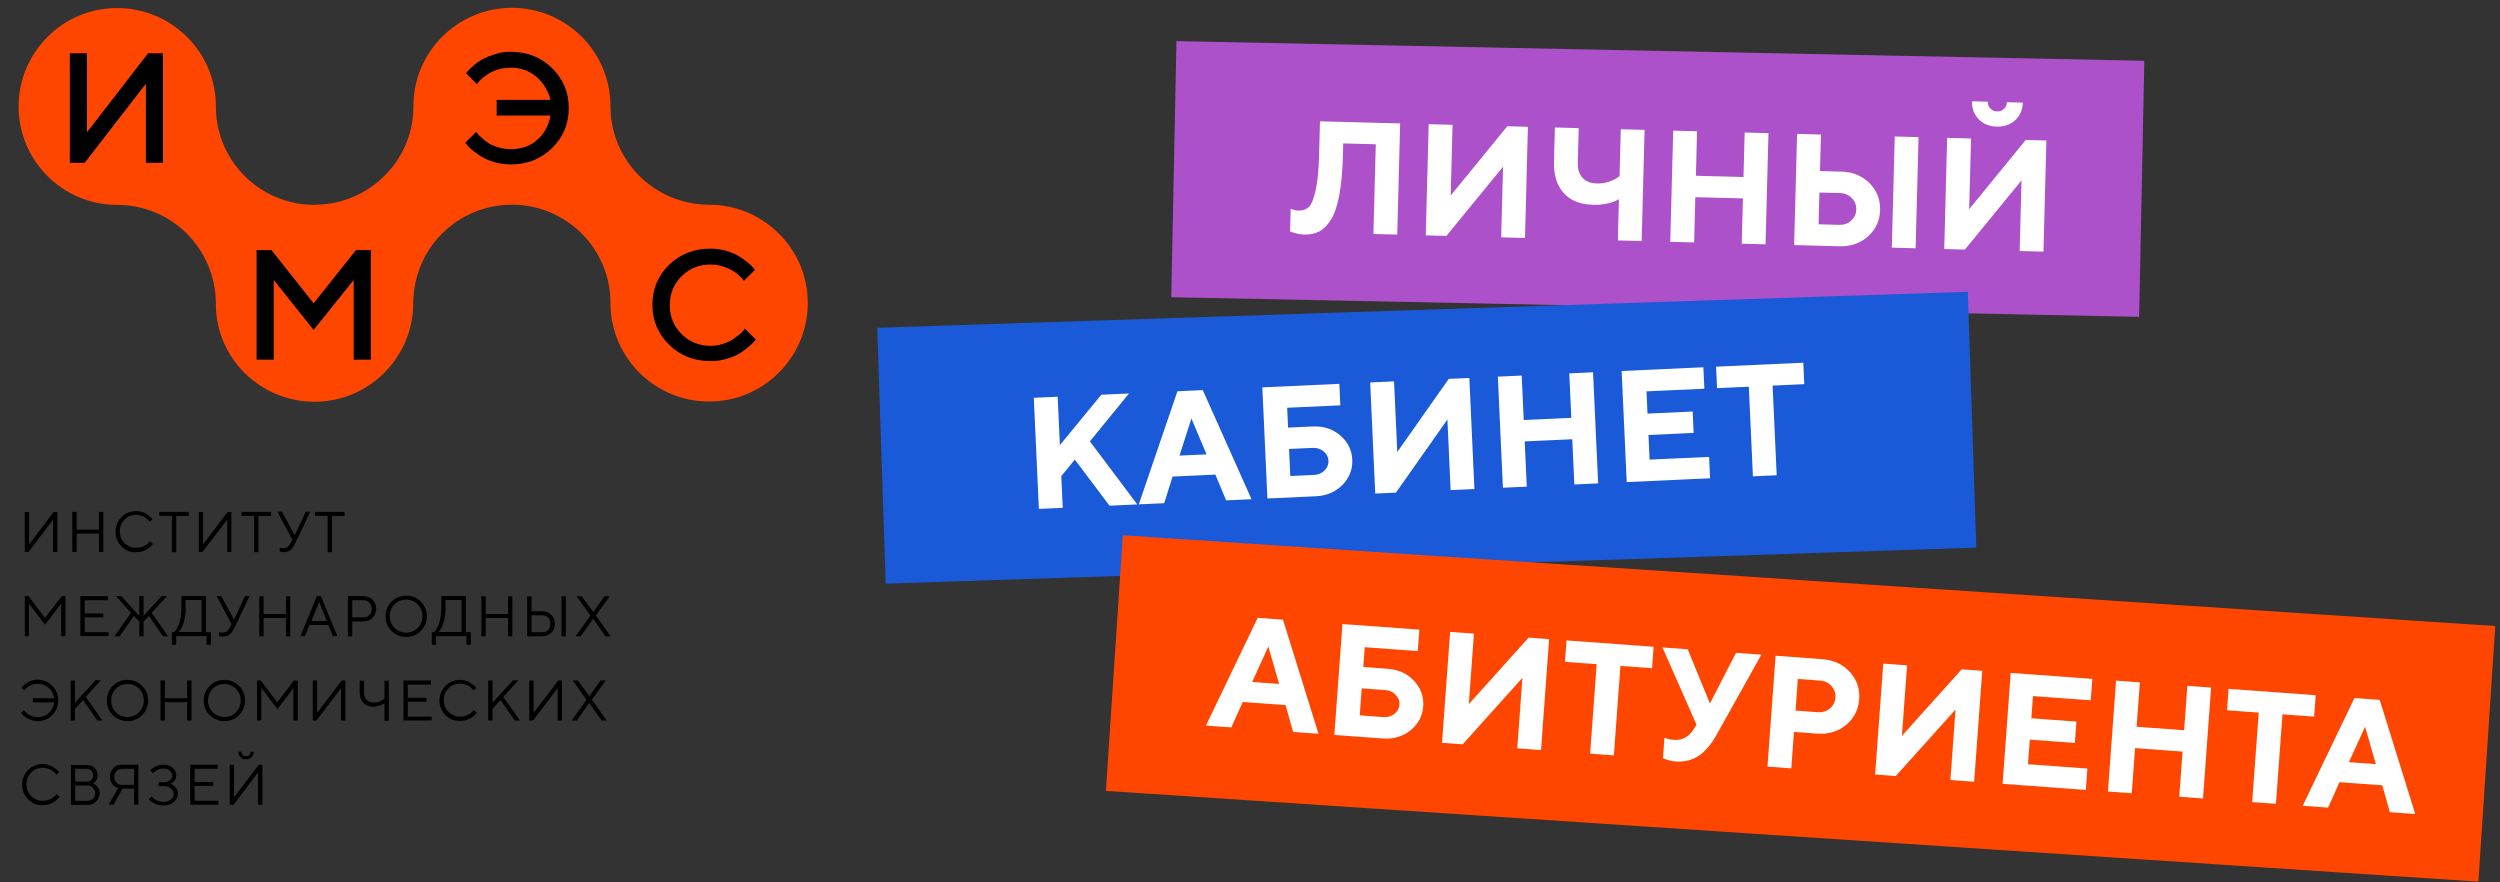 <svg width="425" height="150" viewBox="0 0 425 150" fill="none" xmlns="http://www.w3.org/2000/svg">
<rect x="0" y="0" width="425" height="150" fill="#333333" stroke="none"/>
<rect x="200" y="6.993" width="164.57" height="43.538" transform="rotate(1.163 200 6.993)" fill="#AD51CB"/>
<rect width="185.584" height="43.538" transform="matrix(0.999 -0.033 0.033 0.999 149.132 55.726)" fill="#1A5AD8"/>
<rect width="233.787" height="43.538" transform="matrix(0.998 0.066 -0.066 0.998 190.878 91)" fill="#FF4601"/>
<mask id="mask0_3551_175" style="mask-type:luminance" maskUnits="userSpaceOnUse" x="0" y="0" width="141" height="141">
<path d="M140.482 0H0V140.305H140.482V0Z" fill="white"/>
</mask>
<g mask="url(#mask0_3551_175)">
<path d="M53.383 34.831C44.322 34.796 36.947 27.57 36.701 18.555V18.099C36.701 13.469 34.84 9.295 31.784 6.279C28.764 3.262 24.549 1.368 19.914 1.368C15.278 1.368 11.098 3.227 8.078 6.279C5.058 9.295 3.161 13.505 3.161 18.099C3.161 27.325 10.642 34.796 19.843 34.831H19.914C24.549 34.831 28.729 36.69 31.784 39.742C34.805 42.758 36.666 46.967 36.701 51.562C36.701 51.668 36.701 51.913 36.701 52.018C36.877 61.068 44.357 68.294 53.454 68.294C58.09 68.294 62.269 66.435 65.324 63.383C68.239 60.437 70.136 56.438 70.241 51.983V51.527C70.311 46.897 72.103 42.723 75.158 39.706C78.178 36.69 82.393 34.796 86.994 34.796H87.626C92.016 34.971 95.949 36.795 98.865 39.671C101.885 42.688 103.782 46.897 103.782 51.492V51.948C104.027 60.998 111.438 68.259 120.534 68.259C125.17 68.259 129.349 66.4 132.404 63.348C135.354 60.402 137.181 56.403 137.321 51.948V51.527C137.321 46.897 135.46 42.723 132.404 39.706C129.595 36.9 125.767 35.077 121.517 34.831L120.534 34.796C111.438 34.796 104.027 27.57 103.782 18.52V18.064C103.782 8.804 96.266 1.333 87.029 1.333C77.757 1.333 70.277 8.839 70.277 18.064V18.52C70.171 22.975 68.31 26.974 65.359 29.885C62.374 32.867 58.3 34.726 53.77 34.796L53.383 34.831Z" fill="#FF4601"/>
<path d="M120.78 42.267C121.728 42.267 122.641 42.407 123.484 42.653C124.363 42.898 125.065 43.214 125.627 43.565C126.189 43.916 126.681 44.266 127.102 44.617C127.523 44.968 127.839 45.249 128.05 45.529L128.331 45.88L126.47 47.739C126.434 47.669 126.329 47.564 126.259 47.458C126.153 47.318 125.943 47.108 125.591 46.792C125.24 46.476 124.854 46.196 124.433 45.95C124.011 45.705 123.484 45.494 122.852 45.284C122.185 45.073 121.518 44.968 120.78 44.968C118.848 44.968 117.198 45.634 115.863 46.967C114.529 48.3 113.861 49.949 113.861 51.878C113.861 53.807 114.529 55.456 115.863 56.789C117.198 58.122 118.848 58.788 120.78 58.788C121.518 58.788 122.22 58.683 122.852 58.472C123.52 58.262 124.082 58.016 124.503 57.736C124.925 57.455 125.311 57.175 125.662 56.894C125.978 56.613 126.259 56.368 126.4 56.157L126.61 55.842L128.471 57.701C128.401 57.806 128.296 57.946 128.156 58.122C128.015 58.297 127.699 58.578 127.207 58.998C126.715 59.419 126.189 59.805 125.662 60.121C125.1 60.437 124.397 60.752 123.52 60.998C122.641 61.279 121.728 61.384 120.78 61.384C118.005 61.384 115.653 60.472 113.756 58.613C111.86 56.754 110.911 54.509 110.911 51.808C110.911 49.107 111.86 46.862 113.756 45.003C115.653 43.179 118.005 42.267 120.78 42.267Z" fill="black"/>
<path d="M86.818 8.804C89.593 8.804 91.946 9.716 93.842 11.575C95.739 13.434 96.688 15.679 96.688 18.38C96.688 21.081 95.739 23.326 93.842 25.185C91.946 27.044 89.593 27.956 86.818 27.956C85.87 27.956 84.957 27.816 84.079 27.57C83.201 27.325 82.463 27.009 81.901 26.658C81.305 26.307 80.813 25.922 80.356 25.571C79.9 25.22 79.584 24.904 79.408 24.624L79.092 24.273L80.954 22.414C80.988 22.484 81.094 22.589 81.199 22.73C81.305 22.87 81.55 23.115 81.901 23.431C82.253 23.782 82.639 24.062 83.061 24.343C83.482 24.624 84.009 24.834 84.711 25.045C85.379 25.255 86.081 25.36 86.818 25.36C88.645 25.36 90.12 24.834 91.314 23.782C92.508 22.73 93.281 21.361 93.597 19.643H84.43V16.977H93.597C93.175 15.399 92.367 14.066 91.173 13.048C89.979 12.031 88.54 11.505 86.818 11.505C86.081 11.505 85.413 11.61 84.746 11.786C84.079 11.996 83.552 12.207 83.131 12.487C82.71 12.768 82.323 13.013 82.007 13.294C81.691 13.575 81.445 13.82 81.305 13.995L81.094 14.311L79.232 12.452C79.302 12.382 79.408 12.242 79.549 12.066C79.689 11.891 79.97 11.61 80.462 11.189C80.918 10.768 81.445 10.418 81.972 10.102C82.499 9.786 83.236 9.506 84.114 9.225C84.957 8.909 85.87 8.804 86.818 8.804Z" fill="black"/>
<path d="M27.71 27.675H24.795V14.241L14.4 27.675H11.871V9.05H14.786V22.484L25.182 9.05H27.71V27.675Z" fill="black"/>
<path d="M9.764 93.829H9.026V88.323L4.847 93.829H4.215V87.024H4.952V92.532L9.132 87.024H9.764V93.829Z" fill="black"/>
<path d="M12.292 93.829V87.024H13.03V90.041H16.823V87.024H17.56V93.829H16.823V90.708H13.03V93.829H12.292Z" fill="black"/>
<path d="M20.651 92.882C19.984 92.215 19.633 91.374 19.633 90.391C19.633 89.409 19.984 88.603 20.651 87.901C21.319 87.235 22.162 86.884 23.145 86.884C23.496 86.884 23.812 86.919 24.128 87.024C24.444 87.13 24.725 87.235 24.901 87.375C25.076 87.515 25.287 87.656 25.463 87.796C25.638 87.936 25.744 88.042 25.814 88.147L25.919 88.287L25.428 88.708C25.393 88.673 25.393 88.638 25.357 88.567C25.322 88.533 25.217 88.427 25.076 88.287C24.936 88.147 24.796 88.042 24.62 87.936C24.444 87.831 24.234 87.726 23.988 87.656C23.707 87.585 23.426 87.515 23.145 87.515C22.372 87.515 21.705 87.796 21.178 88.322C20.651 88.848 20.37 89.55 20.37 90.321C20.37 91.128 20.651 91.794 21.178 92.321C21.705 92.847 22.372 93.127 23.145 93.127C23.426 93.127 23.707 93.093 23.988 93.022C24.269 92.952 24.479 92.847 24.655 92.742C24.831 92.636 24.971 92.531 25.112 92.391C25.252 92.285 25.357 92.181 25.393 92.111L25.498 92.005L25.99 92.461C25.954 92.496 25.919 92.566 25.884 92.602C25.849 92.672 25.709 92.777 25.533 92.952C25.357 93.127 25.182 93.268 24.971 93.373C24.76 93.478 24.515 93.618 24.198 93.724C23.882 93.829 23.531 93.864 23.18 93.864C22.162 93.934 21.354 93.584 20.651 92.882Z" fill="black"/>
<path d="M27.078 87.024H32.1V87.726H29.958V93.865H29.221V87.691H27.078V87.024Z" fill="black"/>
<path d="M39.335 93.829H38.633V88.323L34.418 93.829H33.786V87.024H34.524V92.532L38.703 87.024H39.335V93.829Z" fill="black"/>
<path d="M41.056 87.024H46.078V87.726H43.935V93.865H43.198V87.691H41.056V87.024Z" fill="black"/>
<path d="M50.117 90.988L51.978 86.989H52.751L50.222 92.285C49.941 92.882 49.66 93.268 49.38 93.513C49.099 93.759 48.712 93.864 48.221 93.864C48.115 93.864 48.01 93.864 47.904 93.829C47.799 93.829 47.729 93.794 47.659 93.794L47.553 93.759V93.093C47.729 93.163 47.904 93.197 48.15 93.197C48.466 93.197 48.712 93.127 48.888 92.987C49.063 92.847 49.239 92.602 49.415 92.285L49.696 91.76C49.485 91.374 49.099 90.602 48.502 89.515C47.904 88.427 47.483 87.585 47.167 86.989H47.94L50.117 90.988Z" fill="black"/>
<path d="M53.559 87.024H58.581V87.726H56.438V93.865H55.701V87.691H53.559V87.024Z" fill="black"/>
<path d="M10.396 102.599L7.657 106.211L4.917 102.599V108.14H4.215V101.336H4.847L7.657 105.054L10.501 101.336H11.134V108.14H10.396V102.599Z" fill="black"/>
<path d="M14.4 107.474H18.439V108.14H13.662V101.336H18.333V102.037H14.4V104.282H17.561V104.948H14.4V107.474Z" fill="black"/>
<path d="M25.322 104.703L24.409 105.685V108.175H23.672V105.685L22.758 104.703L20.335 108.175H19.457L22.267 104.177L19.703 101.336H20.616L23.672 104.703V101.336H24.409V104.703L27.465 101.336H28.378L25.779 104.177L28.588 108.175H27.71L25.322 104.703Z" fill="black"/>
<path d="M29.221 107.474H29.607C29.642 107.439 29.677 107.404 29.747 107.334C29.818 107.263 29.888 107.123 30.029 106.878C30.169 106.632 30.309 106.387 30.415 106.106C30.52 105.826 30.625 105.44 30.696 104.948C30.766 104.457 30.836 103.932 30.836 103.37V101.336H35.016V107.474H35.858V109.614H35.121V108.141H29.958V109.614H29.221V107.474ZM31.574 103.37C31.574 103.932 31.539 104.457 31.433 104.914C31.363 105.405 31.258 105.79 31.152 106.071C31.047 106.352 30.942 106.632 30.801 106.843C30.696 107.053 30.59 107.193 30.485 107.299L30.38 107.439H34.278V102.002H31.539V103.37H31.574Z" fill="black"/>
<path d="M39.792 105.335L41.653 101.336H42.426L39.897 106.632C39.616 107.229 39.335 107.614 39.054 107.86C38.773 108.105 38.387 108.211 37.895 108.211C37.79 108.211 37.685 108.211 37.579 108.175C37.474 108.175 37.404 108.141 37.334 108.141L37.228 108.105V107.439C37.404 107.509 37.579 107.544 37.825 107.544C38.141 107.544 38.387 107.474 38.563 107.334C38.738 107.193 38.914 106.948 39.09 106.632L39.37 106.106C39.16 105.72 38.773 104.948 38.176 103.861C37.579 102.774 37.158 101.932 36.842 101.336H37.614L39.792 105.335Z" fill="black"/>
<path d="M44.076 108.175V101.371H44.814V104.387H48.607V101.371H49.344V108.175H48.607V105.053H44.814V108.175H44.076Z" fill="black"/>
<path d="M55.842 106.247H52.611L51.838 108.14H51.065L53.875 101.336H54.542L57.352 108.14H56.579L55.842 106.247ZM55.561 105.58L54.261 102.353L52.927 105.58H55.561Z" fill="black"/>
<path d="M59.144 101.336H61.742C62.375 101.336 62.901 101.546 63.323 101.932C63.744 102.353 63.955 102.844 63.955 103.475C63.955 104.107 63.744 104.598 63.323 105.019C62.901 105.44 62.375 105.65 61.742 105.65H59.881V108.175H59.144V101.336ZM61.742 102.037H59.881V104.948H61.742C62.199 104.948 62.55 104.808 62.796 104.563C63.042 104.317 63.182 103.932 63.182 103.511C63.182 103.09 63.042 102.704 62.796 102.458C62.55 102.212 62.199 102.037 61.742 102.037Z" fill="black"/>
<path d="M71.54 102.283C72.208 102.949 72.559 103.791 72.559 104.773C72.559 105.755 72.208 106.562 71.54 107.264C70.874 107.965 70.031 108.28 69.047 108.28C68.064 108.28 67.256 107.93 66.554 107.264C65.886 106.597 65.535 105.755 65.535 104.773C65.535 103.791 65.886 102.984 66.554 102.283C67.221 101.616 68.064 101.265 69.047 101.265C70.031 101.265 70.838 101.581 71.54 102.283ZM67.081 102.738C66.554 103.265 66.273 103.966 66.273 104.738C66.273 105.544 66.554 106.211 67.081 106.737C67.607 107.264 68.275 107.544 69.047 107.544C69.82 107.544 70.487 107.264 71.014 106.737C71.54 106.211 71.821 105.51 71.821 104.738C71.821 103.931 71.54 103.265 71.014 102.738C70.487 102.213 69.82 101.932 69.047 101.932C68.275 101.932 67.607 102.213 67.081 102.738Z" fill="black"/>
<path d="M73.402 107.474H73.789C73.824 107.439 73.859 107.404 73.93 107.334C74 107.263 74.07 107.123 74.21 106.878C74.351 106.632 74.491 106.387 74.596 106.106C74.702 105.826 74.807 105.44 74.877 104.948C74.948 104.457 75.018 103.932 75.018 103.37V101.336H79.198V107.474H80.04V109.614H79.303V108.141H74.14V109.614H73.402V107.474ZM75.756 103.37C75.756 103.932 75.72 104.457 75.615 104.914C75.545 105.405 75.439 105.79 75.334 106.071C75.229 106.352 75.124 106.632 74.983 106.843C74.877 107.053 74.772 107.193 74.667 107.299L74.562 107.439H78.46V102.002H75.72V103.37H75.756Z" fill="black"/>
<path d="M81.831 108.175V101.371H82.569V104.387H86.362V101.371H87.099V108.175H86.362V105.053H82.569V108.175H81.831Z" fill="black"/>
<path d="M92.121 108.175H89.628V101.371H90.365V103.896H92.121C92.754 103.896 93.28 104.107 93.702 104.492C94.123 104.913 94.334 105.404 94.334 106.035C94.334 106.667 94.123 107.158 93.702 107.579C93.28 107.965 92.754 108.175 92.121 108.175ZM90.365 107.474H92.121C92.578 107.474 92.929 107.334 93.175 107.088C93.421 106.843 93.561 106.456 93.561 106.035C93.561 105.614 93.421 105.229 93.175 104.983C92.894 104.703 92.543 104.598 92.121 104.598H90.365V107.474ZM96.196 108.175H95.458V101.371H96.196V108.175Z" fill="black"/>
<path d="M100.866 104.036L102.763 101.371H103.641L101.288 104.632L103.816 108.175H102.938L100.831 105.194L98.723 108.175H97.846L100.374 104.632L98.021 101.371H98.899L100.866 104.036Z" fill="black"/>
<path d="M8.886 116.594C9.553 117.26 9.905 118.102 9.905 119.084C9.905 120.066 9.553 120.873 8.886 121.575C8.219 122.241 7.376 122.591 6.393 122.591C6.041 122.591 5.725 122.557 5.409 122.451C5.093 122.346 4.812 122.241 4.601 122.1C4.391 121.96 4.215 121.82 4.04 121.68C3.864 121.539 3.759 121.434 3.688 121.329L3.583 121.188L4.075 120.733C4.11 120.768 4.11 120.803 4.18 120.873C4.215 120.908 4.321 121.013 4.461 121.154C4.601 121.294 4.777 121.399 4.918 121.504C5.093 121.609 5.304 121.715 5.585 121.785C5.866 121.855 6.147 121.925 6.428 121.925C7.165 121.925 7.797 121.68 8.324 121.188C8.851 120.697 9.132 120.101 9.202 119.4H5.585V118.698H9.202C9.097 117.997 8.816 117.4 8.289 116.945C7.797 116.488 7.165 116.243 6.428 116.243C6.147 116.243 5.866 116.278 5.585 116.348C5.304 116.418 5.093 116.524 4.953 116.629C4.777 116.734 4.637 116.874 4.496 116.979C4.356 117.085 4.285 117.19 4.215 117.26L4.145 117.365L3.653 116.945C3.688 116.909 3.723 116.839 3.759 116.804C3.794 116.734 3.934 116.629 4.075 116.453C4.25 116.278 4.426 116.137 4.637 116.033C4.847 115.927 5.093 115.787 5.409 115.682C5.725 115.576 6.077 115.542 6.393 115.542C7.376 115.576 8.219 115.927 8.886 116.594Z" fill="black"/>
<path d="M12.714 119.506L16.226 115.647H17.139L14.575 118.488L17.42 122.487H16.542L14.119 119.015L12.749 120.488V122.487H12.012V115.682H12.749V119.506H12.714Z" fill="black"/>
<path d="M24.163 116.594C24.83 117.26 25.181 118.102 25.181 119.084C25.181 120.066 24.83 120.873 24.163 121.575C23.495 122.276 22.653 122.591 21.669 122.591C20.686 122.591 19.878 122.241 19.176 121.575C18.508 120.908 18.157 120.066 18.157 119.084C18.157 118.102 18.508 117.295 19.176 116.594C19.843 115.927 20.686 115.576 21.669 115.576C22.653 115.576 23.495 115.927 24.163 116.594ZM19.703 117.085C19.176 117.611 18.895 118.312 18.895 119.084C18.895 119.891 19.176 120.557 19.703 121.084C20.229 121.609 20.897 121.89 21.669 121.89C22.442 121.89 23.109 121.609 23.636 121.084C24.163 120.557 24.444 119.855 24.444 119.084C24.444 118.277 24.163 117.611 23.636 117.085C23.109 116.558 22.442 116.278 21.669 116.278C20.897 116.278 20.229 116.524 19.703 117.085Z" fill="black"/>
<path d="M27.289 122.487V115.682H28.027V118.699H31.82V115.682H32.557V122.487H31.82V119.365H28.027V122.487H27.289Z" fill="black"/>
<path d="M40.635 116.594C41.302 117.26 41.653 118.102 41.653 119.084C41.653 120.066 41.302 120.873 40.635 121.575C39.967 122.276 39.124 122.591 38.141 122.591C37.158 122.591 36.35 122.241 35.647 121.575C34.98 120.908 34.629 120.066 34.629 119.084C34.629 118.102 34.98 117.295 35.647 116.594C36.315 115.927 37.158 115.576 38.141 115.576C39.124 115.576 39.932 115.927 40.635 116.594ZM36.174 117.085C35.647 117.611 35.366 118.312 35.366 119.084C35.366 119.891 35.647 120.557 36.174 121.084C36.701 121.609 37.368 121.89 38.141 121.89C38.914 121.89 39.581 121.609 40.108 121.084C40.635 120.557 40.916 119.855 40.916 119.084C40.916 118.277 40.635 117.611 40.108 117.085C39.581 116.558 38.914 116.278 38.141 116.278C37.368 116.278 36.701 116.524 36.174 117.085Z" fill="black"/>
<path d="M49.907 116.945L47.167 120.557L44.428 116.945V122.487H43.69V115.682H44.323L47.132 119.4L49.977 115.682H50.609V122.487H49.872V116.945H49.907Z" fill="black"/>
<path d="M58.722 122.487H57.984V116.98L53.805 122.487H53.173V115.682H53.91V121.189L58.09 115.682H58.722V122.487Z" fill="black"/>
<path d="M61.882 115.682V117.717C61.882 118.278 62.023 118.699 62.339 118.979C62.655 119.26 63.041 119.435 63.603 119.435C63.814 119.435 64.024 119.4 64.2 119.365C64.411 119.33 64.551 119.26 64.692 119.19C64.832 119.12 64.938 119.049 65.043 118.979C65.148 118.909 65.218 118.839 65.289 118.804L65.359 118.733V115.717H66.096V122.522H65.359V119.541C65.324 119.575 65.218 119.645 65.113 119.716C65.008 119.786 64.797 119.856 64.481 119.961C64.165 120.066 63.849 120.136 63.498 120.136C62.76 120.136 62.198 119.926 61.777 119.505C61.355 119.084 61.145 118.488 61.145 117.751V115.717H61.882V115.682Z" fill="black"/>
<path d="M69.328 121.82H73.368V122.487H68.591V115.682H73.262V116.384H69.328V118.629H72.489V119.295H69.328V121.82Z" fill="black"/>
<path d="M75.72 121.575C75.053 120.908 74.702 120.066 74.702 119.084C74.702 118.102 75.053 117.295 75.72 116.594C76.388 115.927 77.231 115.576 78.214 115.576C78.565 115.576 78.881 115.612 79.198 115.716C79.513 115.822 79.794 115.927 79.97 116.067C80.145 116.208 80.356 116.348 80.532 116.488C80.707 116.628 80.813 116.734 80.883 116.839L80.988 116.979L80.497 117.4C80.462 117.365 80.462 117.33 80.426 117.26C80.392 117.225 80.286 117.12 80.145 116.979C80.005 116.839 79.865 116.734 79.689 116.628C79.513 116.524 79.303 116.418 79.057 116.348C78.776 116.278 78.495 116.208 78.214 116.208C77.442 116.208 76.774 116.488 76.247 117.015C75.72 117.54 75.439 118.242 75.439 119.014C75.439 119.821 75.72 120.487 76.247 121.013C76.774 121.539 77.442 121.82 78.214 121.82C78.495 121.82 78.776 121.785 79.057 121.715C79.338 121.645 79.549 121.539 79.724 121.434C79.9 121.329 80.04 121.224 80.181 121.084C80.321 120.978 80.426 120.873 80.462 120.803L80.567 120.697L81.059 121.154C81.024 121.188 80.988 121.259 80.954 121.294C80.918 121.364 80.778 121.469 80.602 121.645C80.426 121.82 80.251 121.96 80.04 122.066C79.83 122.171 79.584 122.311 79.268 122.416C78.951 122.521 78.6 122.557 78.249 122.557C77.231 122.591 76.388 122.241 75.72 121.575Z" fill="black"/>
<path d="M83.693 119.506L87.205 115.647H88.118L85.554 118.488L88.399 122.487H87.52L85.097 119.015L83.727 120.488V122.487H82.99V115.682H83.727V119.506H83.693Z" fill="black"/>
<path d="M95.528 122.487H94.79V116.98L90.611 122.487H89.978V115.682H90.716V121.189L94.895 115.682H95.528V122.487Z" fill="black"/>
<path d="M100.198 118.348L102.096 115.682H102.973L100.621 118.944L103.148 122.487H102.271L100.164 119.505L98.056 122.487H97.179L99.707 118.944L97.354 115.682H98.232L100.198 118.348Z" fill="black"/>
<path d="M4.776 135.886C4.109 135.219 3.758 134.377 3.758 133.395C3.758 132.413 4.109 131.607 4.776 130.905C5.444 130.238 6.286 129.888 7.27 129.888C7.621 129.888 7.937 129.923 8.253 130.028C8.569 130.134 8.85 130.238 9.026 130.379C9.202 130.519 9.412 130.659 9.588 130.8C9.763 130.94 9.869 131.046 9.939 131.15L10.044 131.291L9.553 131.712C9.518 131.677 9.518 131.642 9.482 131.571C9.447 131.537 9.342 131.431 9.202 131.291C9.061 131.15 8.921 131.046 8.745 130.94C8.569 130.835 8.359 130.73 8.113 130.659C7.832 130.589 7.551 130.519 7.27 130.519C6.497 130.519 5.83 130.8 5.303 131.326C4.776 131.852 4.495 132.553 4.495 133.325C4.495 134.132 4.776 134.798 5.303 135.325C5.83 135.851 6.497 136.131 7.27 136.131C7.551 136.131 7.832 136.097 8.113 136.026C8.394 135.956 8.604 135.851 8.78 135.746C8.956 135.64 9.096 135.535 9.237 135.395C9.377 135.289 9.482 135.185 9.518 135.114L9.623 135.009L10.115 135.465C10.079 135.5 10.044 135.57 10.009 135.605C9.974 135.676 9.834 135.781 9.658 135.956C9.482 136.131 9.307 136.272 9.096 136.377C8.885 136.482 8.64 136.622 8.323 136.728C8.007 136.833 7.656 136.868 7.305 136.868C6.286 136.938 5.479 136.588 4.776 135.886Z" fill="black"/>
<path d="M15.805 133.185C15.84 133.185 15.875 133.22 15.91 133.22C15.945 133.255 16.051 133.29 16.191 133.396C16.332 133.501 16.437 133.606 16.542 133.711C16.648 133.817 16.718 133.992 16.823 134.202C16.929 134.413 16.929 134.623 16.929 134.869C16.929 135.43 16.718 135.886 16.332 136.272C15.945 136.623 15.454 136.833 14.821 136.833H12.047V130.028H14.681C15.243 130.028 15.699 130.203 16.051 130.519C16.402 130.835 16.577 131.256 16.577 131.782C16.577 131.993 16.542 132.168 16.507 132.343C16.472 132.518 16.402 132.659 16.296 132.764C16.226 132.869 16.121 132.939 16.051 133.009C15.98 133.08 15.91 133.115 15.875 133.15L15.805 133.185ZM14.681 130.694H12.784V132.869H14.681C15.032 132.869 15.348 132.764 15.524 132.589C15.699 132.414 15.84 132.133 15.84 131.782C15.84 131.466 15.735 131.221 15.524 131.01C15.313 130.8 15.032 130.694 14.681 130.694ZM12.784 136.132H14.821C15.243 136.132 15.559 136.026 15.805 135.781C16.051 135.535 16.191 135.254 16.191 134.869C16.191 134.483 16.051 134.167 15.805 133.921C15.559 133.641 15.208 133.536 14.821 133.536H12.784V136.132Z" fill="black"/>
<path d="M20.792 129.993H23.531V136.798H22.794V134.062H20.827L19.317 136.798H18.474L20.089 133.956C20.054 133.956 19.984 133.922 19.949 133.922C19.878 133.886 19.773 133.852 19.598 133.746C19.422 133.641 19.281 133.536 19.176 133.395C19.036 133.255 18.93 133.08 18.825 132.834C18.72 132.589 18.684 132.343 18.684 132.028C18.684 131.431 18.895 130.975 19.281 130.554C19.668 130.133 20.195 129.993 20.792 129.993ZM22.794 130.695H20.792C20.37 130.695 20.054 130.835 19.808 131.08C19.562 131.326 19.422 131.641 19.422 132.062C19.422 132.483 19.562 132.799 19.808 133.044C20.054 133.29 20.37 133.431 20.792 133.431H22.794V130.695Z" fill="black"/>
<path d="M28.834 133.22C28.869 133.22 28.94 133.255 28.975 133.255C29.045 133.29 29.15 133.325 29.326 133.431C29.502 133.501 29.642 133.606 29.747 133.746C29.888 133.852 29.993 134.027 30.099 134.237C30.204 134.448 30.239 134.693 30.239 134.939C30.239 135.465 29.993 135.921 29.537 136.342C29.08 136.763 28.483 136.938 27.745 136.938C27.465 136.938 27.148 136.903 26.867 136.833C26.587 136.763 26.341 136.658 26.165 136.552C25.989 136.447 25.814 136.342 25.673 136.237C25.533 136.131 25.428 136.061 25.392 135.991L25.287 135.886L25.779 135.395C25.814 135.43 25.814 135.465 25.849 135.5C25.884 135.535 25.954 135.605 26.095 135.71C26.2 135.816 26.341 135.886 26.481 135.991C26.622 136.061 26.797 136.131 27.043 136.201C27.254 136.271 27.5 136.307 27.745 136.307C28.272 136.307 28.729 136.167 29.045 135.921C29.361 135.676 29.502 135.359 29.502 135.009C29.502 134.623 29.361 134.307 29.045 134.027C28.729 133.746 28.308 133.641 27.745 133.641H26.973V132.974H27.745C28.202 132.974 28.588 132.869 28.869 132.659C29.15 132.449 29.291 132.168 29.291 131.852C29.291 131.537 29.15 131.256 28.869 131.01C28.588 130.8 28.237 130.659 27.745 130.659C27.43 130.659 27.113 130.729 26.832 130.87C26.551 131.01 26.341 131.116 26.2 131.256L26.025 131.466L25.533 130.975C25.568 130.94 25.568 130.905 25.638 130.87C25.709 130.835 25.779 130.729 25.919 130.625C26.06 130.519 26.2 130.414 26.376 130.344C26.516 130.274 26.727 130.168 26.973 130.098C27.219 130.028 27.465 129.993 27.745 129.993C28.413 129.993 28.975 130.168 29.361 130.519C29.747 130.87 29.958 131.291 29.958 131.817C29.958 132.028 29.923 132.238 29.853 132.413C29.782 132.589 29.677 132.729 29.572 132.834C29.466 132.94 29.361 133.044 29.221 133.115C29.115 133.185 29.01 133.255 28.904 133.29L28.834 133.22Z" fill="black"/>
<path d="M33.084 136.131H37.123V136.798H32.347V129.993H37.018V130.695H33.084V132.94H36.245V133.606H33.084V136.131Z" fill="black"/>
<path d="M44.604 136.832H43.866V131.326L39.687 136.832H39.055V130.028H39.792V135.535L43.972 130.028H44.604V136.832ZM42.778 128.73C42.532 128.975 42.215 129.081 41.829 129.081C41.443 129.081 41.127 128.975 40.881 128.73C40.635 128.484 40.53 128.169 40.53 127.783H41.057C41.057 127.993 41.127 128.204 41.267 128.344C41.408 128.484 41.618 128.554 41.829 128.554C42.04 128.554 42.251 128.484 42.391 128.344C42.532 128.204 42.602 127.993 42.602 127.783H43.129C43.129 128.169 43.023 128.484 42.778 128.73Z" fill="black"/>
<path d="M53.313 51.562L60.513 42.513H63.042V61.138H60.127V47.599L53.313 56.087L46.535 47.599V61.138H43.62V42.513H46.149L53.313 51.562Z" fill="black"/>
</g>
<path d="M238.026 20.983L237.528 39.881L233.482 39.775L233.884 24.526L228.349 24.38L228.292 26.542C228.221 29.204 228.004 31.44 227.667 33.238C227.329 35.036 226.858 36.408 226.252 37.355C225.647 38.315 224.996 38.97 224.274 39.347C223.552 39.724 222.704 39.899 221.728 39.873C221.333 39.863 220.925 39.812 220.532 39.723C220.126 39.633 219.825 39.546 219.642 39.462L219.316 39.348L219.417 35.486C219.861 35.683 220.306 35.787 220.754 35.799C221.453 35.817 222.025 35.621 222.471 35.211C222.917 34.801 223.311 33.875 223.638 32.459C223.966 31.043 224.177 29.044 224.245 26.461L224.399 20.623L238.026 20.983ZM259.247 40.454L255.201 40.348L255.517 28.341L245.896 40.102L242.377 40.009L242.876 21.11L246.935 21.218L246.618 33.237L256.24 21.463L259.745 21.556L259.247 40.454ZM268.377 21.784L268.224 27.595C268.194 28.729 268.461 29.606 269.025 30.228C269.589 30.849 270.425 31.162 271.505 31.19C272.164 31.207 272.813 31.119 273.451 30.912C274.09 30.704 274.557 30.492 274.853 30.276L275.323 29.946L275.534 21.972L279.58 22.079L279.081 40.978L275.035 40.871L275.22 33.86C274.028 34.554 272.529 34.87 270.737 34.81C268.629 34.754 266.984 34.091 265.831 32.808C264.665 31.537 264.118 29.755 264.178 27.489L264.332 21.677L268.377 21.784ZM300.64 22.635L300.141 41.533L296.095 41.427L296.298 33.73L288.206 33.517L288.003 41.213L283.944 41.106L284.443 22.207L288.502 22.314L288.302 29.879L296.394 30.093L296.594 22.528L300.64 22.635ZM326.154 23.308L325.656 42.207L321.61 42.1L322.108 23.201L326.154 23.308ZM312.701 41.865L305.004 41.662L305.503 22.763L309.562 22.87L309.398 29.078L313.035 29.174C314.973 29.225 316.564 29.887 317.811 31.133C319.057 32.379 319.663 33.912 319.616 35.704C319.568 37.509 318.882 38.995 317.572 40.173C316.262 41.352 314.638 41.916 312.701 41.865ZM309.159 38.132L312.665 38.224C313.469 38.245 314.147 38.013 314.702 37.5C315.256 36.987 315.549 36.361 315.57 35.597C315.589 34.846 315.329 34.206 314.803 33.665C314.276 33.123 313.611 32.842 312.807 32.821L309.302 32.728L309.159 38.132ZM339.51 18.939C339.972 18.951 340.358 18.817 340.682 18.509C340.994 18.213 341.162 17.835 341.174 17.374L343.876 17.445C343.844 18.658 343.409 19.649 342.597 20.419C341.772 21.188 340.721 21.556 339.442 21.522C338.164 21.489 337.133 21.066 336.363 20.254C335.58 19.442 335.211 18.43 335.243 17.218L337.932 17.289C337.92 17.75 338.055 18.136 338.363 18.447C338.658 18.772 339.036 18.927 339.51 18.939ZM347.388 42.78L343.342 42.673L343.659 30.668L334.037 42.428L330.519 42.335L331.017 23.436L335.076 23.544L334.759 35.563L344.381 23.789L347.886 23.882L347.388 42.78Z" fill="white"/>
<path d="M179.803 67.443L180.178 75.674L187.218 67.105L191.932 66.89L185.283 75.032L193.334 85.751L188.619 85.966L182.719 78.132L180.418 80.929L180.665 86.329L176.608 86.514L175.747 67.628L179.803 67.443ZM205.114 77.242L202.539 71.144L200.517 77.452L205.114 77.242ZM206.617 80.684L199.334 81.016L197.917 85.542L193.597 85.739L200.164 66.514L204.47 66.318L212.76 84.865L208.44 85.062L206.617 80.684ZM219.35 80.921L223.393 80.737C224.104 80.704 224.7 80.453 225.179 79.969C225.645 79.486 225.871 78.935 225.843 78.329C225.816 77.723 225.541 77.195 225.033 76.756C224.511 76.318 223.895 76.108 223.183 76.141L219.14 76.325L219.35 80.921ZM223.691 84.366L215.459 84.741L214.598 65.856L227.689 65.258L227.855 68.907L218.821 69.319L218.974 72.69L223.149 72.5C224.993 72.416 226.56 72.925 227.851 74.027C229.129 75.13 229.812 76.511 229.887 78.144C229.961 79.777 229.406 81.202 228.234 82.416C227.049 83.632 225.534 84.282 223.691 84.366ZM250.649 83.136L246.606 83.32L246.059 71.323L237.308 83.745L233.792 83.905L232.93 65.019L236.987 64.834L237.535 76.845L246.285 64.41L249.788 64.25L250.649 83.136ZM270.82 63.291L271.682 82.176L267.639 82.361L267.288 74.67L259.201 75.038L259.552 82.73L255.496 82.915L254.634 64.029L258.691 63.844L259.035 71.404L267.122 71.035L266.777 63.475L270.82 63.291ZM280.432 78.135L290.546 77.673L290.712 81.308L276.541 81.955L275.68 63.069L289.574 62.435L289.74 66.083L279.903 66.532L280.075 70.312L287.753 69.962L287.919 73.596L280.241 73.947L280.432 78.135ZM291.734 62.337L306.563 61.66L306.73 65.308L301.343 65.554L302.038 80.791L297.995 80.976L297.3 65.738L291.9 65.985L291.734 62.337Z" fill="white"/>
<path d="M217.454 116.271L215.619 109.91L212.865 115.935L217.454 116.271ZM218.539 119.866L211.268 119.335L209.326 123.66L205.013 123.345L213.808 105.032L218.107 105.347L224.144 124.744L219.831 124.429L218.539 119.866ZM231.154 121.609L235.191 121.904C235.901 121.956 236.522 121.776 237.056 121.353C237.576 120.928 237.865 120.407 237.909 119.803C237.953 119.198 237.743 118.64 237.29 118.145C236.824 117.648 236.237 117.367 235.527 117.315L231.49 117.02L231.154 121.609ZM235.057 125.542L226.839 124.941L228.218 106.086L241.288 107.042L241.022 110.685L232.002 110.025L231.756 113.391L235.924 113.696C237.764 113.83 239.26 114.521 240.412 115.769C241.55 117.015 242.065 118.467 241.946 120.098C241.827 121.728 241.107 123.077 239.799 124.144C238.479 125.211 236.898 125.677 235.057 125.542ZM261.972 127.511L257.935 127.216L258.812 115.237L248.653 126.537L245.142 126.28L246.521 107.425L250.571 107.721L249.694 119.713L259.854 108.4L263.351 108.656L261.972 127.511ZM266.31 108.872L281.115 109.955L280.848 113.597L275.471 113.204L274.358 128.417L270.321 128.122L271.434 112.909L266.043 112.515L266.31 108.872ZM286.913 110.379L290.694 119.592L295.118 110.98L299.431 111.295L291.795 124.96C290.913 126.535 289.916 127.704 288.802 128.469C287.702 129.234 286.383 129.561 284.831 129.447C284.476 129.421 284.123 129.369 283.761 129.263C283.41 129.172 283.152 129.087 282.974 128.994L282.704 128.895L282.959 125.398C283.393 125.614 283.926 125.733 284.558 125.779C285.912 125.878 286.996 125.336 287.811 124.127L288.42 123.219L282.614 110.065L286.913 110.379ZM301.85 111.472L309.791 112.066C311.723 112.207 313.283 112.929 314.47 114.232C315.657 115.535 316.191 117.094 316.06 118.883C315.929 120.671 315.174 122.136 313.824 123.253C312.46 124.37 310.811 124.857 308.865 124.715L304.973 124.43L304.521 130.623L300.471 130.327L301.85 111.472ZM309.393 115.698L305.632 115.423L305.239 120.801L308.999 121.076C309.801 121.135 310.491 120.921 311.068 120.448C311.645 119.961 311.968 119.35 312.022 118.601C312.078 117.838 311.848 117.187 311.348 116.621C310.847 116.056 310.195 115.757 309.393 115.698ZM335.604 132.896L331.567 132.601L332.443 120.623L322.284 131.922L318.773 131.665L320.153 112.811L324.202 113.107L323.325 125.098L333.485 113.786L336.983 114.042L335.604 132.896ZM344.757 129.918L354.855 130.656L354.59 134.285L340.442 133.25L341.821 114.395L355.693 115.41L355.426 119.052L345.605 118.334L345.329 122.107L352.994 122.668L352.729 126.297L345.063 125.736L344.757 129.918ZM375.889 116.887L374.51 135.742L370.473 135.447L371.035 127.768L362.962 127.178L362.4 134.856L358.35 134.56L359.729 115.705L363.779 116.001L363.227 123.549L371.3 124.139L371.852 116.592L375.889 116.887ZM378.86 117.104L393.666 118.187L393.399 121.829L388.022 121.436L386.909 136.649L382.872 136.354L383.985 121.141L378.594 120.747L378.86 117.104ZM403.899 129.907L402.064 123.547L399.31 129.572L403.899 129.907ZM404.984 133.503L397.713 132.971L395.771 137.297L391.458 136.982L400.253 118.669L404.553 118.984L410.589 138.381L406.277 138.065L404.984 133.503Z" fill="white"/>
</svg>
